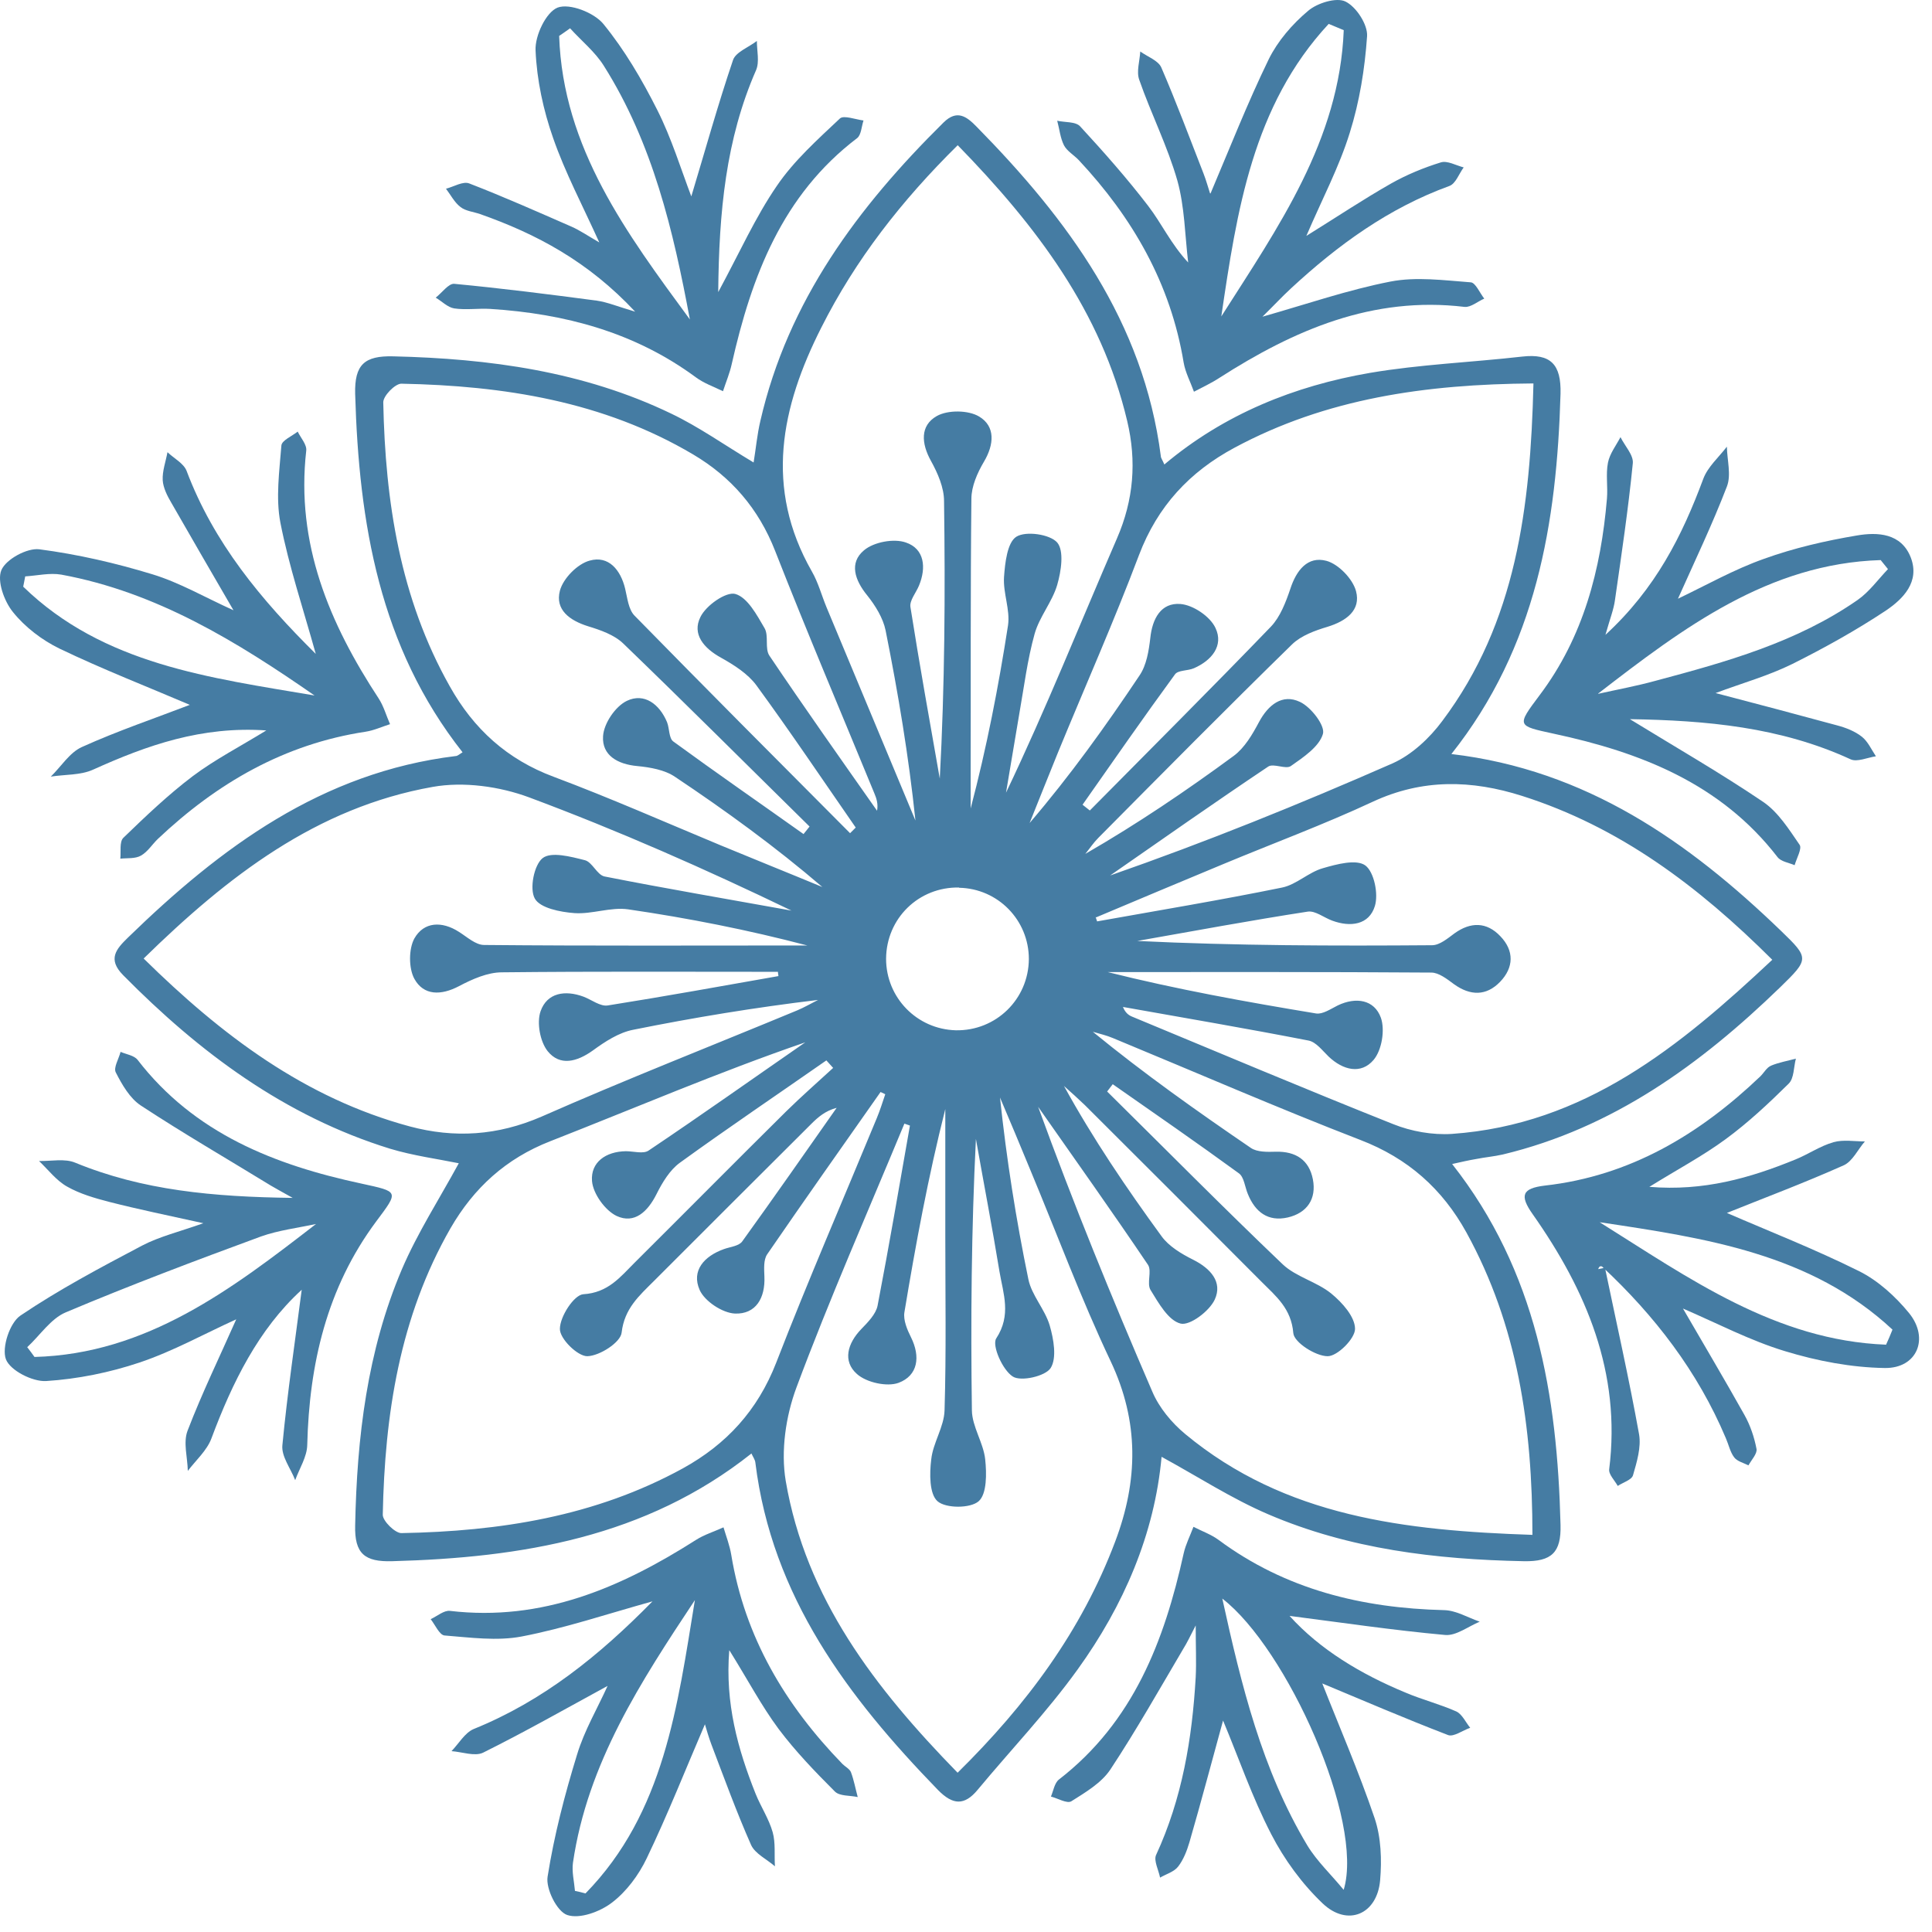 <svg xmlns="http://www.w3.org/2000/svg" width="77" height="77" viewBox="0 0 77 77" fill="none"><path d="M29.945 57.932C25.735 61.272 20.785 62.082 15.625 62.222C14.545 62.252 14.125 61.932 14.155 60.792C14.225 57.282 14.635 53.842 16.015 50.592C16.635 49.142 17.505 47.792 18.285 46.362C17.455 46.192 16.475 46.062 15.545 45.782C11.345 44.482 7.945 41.942 4.905 38.862C4.275 38.222 4.635 37.822 5.095 37.372C8.795 33.772 12.825 30.782 18.165 30.132C18.235 30.132 18.305 30.062 18.435 29.982C15.125 25.782 14.305 20.852 14.155 15.702C14.125 14.532 14.525 14.172 15.675 14.202C19.505 14.292 23.255 14.802 26.745 16.482C27.855 17.012 28.865 17.732 30.035 18.432C30.125 17.892 30.175 17.322 30.305 16.772C31.405 11.992 34.195 8.252 37.605 4.882C38.135 4.362 38.515 4.632 38.915 5.042C42.565 8.752 45.575 12.822 46.265 18.182C46.265 18.252 46.325 18.322 46.405 18.512C48.795 16.502 51.585 15.382 54.595 14.862C56.595 14.522 58.645 14.442 60.665 14.212C61.805 14.082 62.225 14.522 62.195 15.692C62.045 20.842 61.235 25.782 57.845 30.052C63.215 30.682 67.295 33.542 70.985 37.102C72.115 38.192 72.105 38.222 70.945 39.352C67.775 42.422 64.275 44.962 59.895 46.012C59.545 46.092 59.185 46.122 58.835 46.192C58.535 46.242 58.235 46.312 57.875 46.392C61.245 50.672 62.065 55.612 62.195 60.772C62.225 61.872 61.845 62.242 60.735 62.222C57.225 62.152 53.785 61.742 50.545 60.352C49.095 59.732 47.745 58.852 46.295 58.062C46.015 61.142 44.785 63.992 42.945 66.542C41.735 68.222 40.295 69.732 38.965 71.332C38.435 71.972 37.975 71.942 37.385 71.342C33.795 67.642 30.765 63.632 30.105 58.292C30.095 58.182 30.015 58.072 29.945 57.922V57.932ZM38.175 5.782C35.925 8.002 34.095 10.352 32.735 13.052C31.125 16.232 30.455 19.442 32.355 22.772C32.615 23.222 32.745 23.732 32.945 24.212C34.125 27.042 35.305 29.872 36.485 32.702C36.215 30.132 35.795 27.622 35.295 25.122C35.195 24.632 34.885 24.132 34.565 23.732C34.065 23.122 33.835 22.432 34.435 21.932C34.825 21.602 35.625 21.452 36.105 21.622C36.845 21.872 36.925 22.622 36.625 23.342C36.505 23.632 36.245 23.932 36.285 24.192C36.645 26.482 37.055 28.752 37.455 31.032C37.655 27.322 37.675 23.642 37.625 19.972C37.625 19.432 37.375 18.862 37.105 18.372C36.715 17.672 36.665 16.962 37.335 16.582C37.775 16.332 38.595 16.342 39.025 16.602C39.675 16.992 39.625 17.712 39.215 18.402C38.955 18.842 38.715 19.382 38.715 19.882C38.675 23.602 38.695 27.322 38.685 31.042C38.685 31.432 38.685 31.832 38.685 32.222C39.325 29.792 39.795 27.372 40.175 24.922C40.265 24.302 39.975 23.642 40.015 23.002C40.055 22.432 40.145 21.622 40.505 21.392C40.885 21.152 41.845 21.292 42.135 21.622C42.415 21.952 42.295 22.762 42.135 23.312C41.935 23.992 41.425 24.582 41.235 25.262C40.945 26.302 40.815 27.372 40.625 28.442C40.445 29.492 40.275 30.542 40.095 31.592C41.695 28.242 43.055 24.832 44.515 21.462C45.185 19.922 45.305 18.382 44.925 16.782C43.895 12.422 41.315 9.012 38.155 5.772L38.175 5.782ZM31.025 38.922C31.025 38.862 31.005 38.792 31.005 38.732C27.335 38.732 23.675 38.712 20.005 38.752C19.435 38.752 18.825 39.022 18.295 39.302C17.575 39.682 16.885 39.682 16.515 39.012C16.285 38.592 16.285 37.822 16.515 37.402C16.895 36.732 17.615 36.702 18.295 37.142C18.615 37.342 18.955 37.662 19.295 37.662C23.585 37.702 27.885 37.682 32.175 37.682C29.815 37.062 27.435 36.592 25.035 36.242C24.345 36.142 23.595 36.442 22.895 36.392C22.335 36.352 21.525 36.192 21.315 35.812C21.095 35.422 21.285 34.472 21.625 34.202C21.965 33.932 22.755 34.142 23.305 34.282C23.605 34.352 23.795 34.872 24.095 34.932C26.575 35.422 29.055 35.842 31.545 36.292C28.105 34.632 24.635 33.102 21.095 31.782C19.915 31.342 18.475 31.142 17.245 31.362C12.615 32.182 9.065 34.932 5.725 38.202C8.835 41.262 12.145 43.762 16.325 44.892C18.115 45.372 19.835 45.262 21.585 44.502C24.945 43.022 28.365 41.682 31.765 40.272C32.055 40.152 32.325 39.992 32.605 39.852C30.105 40.152 27.665 40.552 25.235 41.042C24.665 41.152 24.115 41.512 23.635 41.862C22.995 42.322 22.315 42.502 21.825 41.892C21.525 41.512 21.385 40.762 21.545 40.302C21.805 39.562 22.525 39.452 23.255 39.722C23.575 39.842 23.925 40.122 24.225 40.072C26.495 39.712 28.755 39.302 31.025 38.902V38.922ZM36.245 44.852L36.045 44.782C34.595 48.282 33.065 51.752 31.745 55.292C31.315 56.442 31.115 57.832 31.315 59.022C32.115 63.702 34.875 67.282 38.165 70.652C40.925 67.932 43.105 64.992 44.445 61.442C45.365 59.012 45.405 56.662 44.265 54.252C43.085 51.762 42.125 49.172 41.065 46.632C40.665 45.662 40.265 44.702 39.855 43.742C40.115 46.202 40.495 48.602 40.985 50.982C41.115 51.622 41.645 52.182 41.835 52.822C41.995 53.372 42.125 54.122 41.875 54.522C41.665 54.852 40.685 55.072 40.365 54.862C39.955 54.602 39.525 53.622 39.705 53.342C40.315 52.412 39.985 51.562 39.835 50.682C39.545 48.912 39.205 47.152 38.895 45.392C38.715 49.022 38.685 52.612 38.735 56.212C38.745 56.862 39.195 57.502 39.265 58.162C39.325 58.722 39.335 59.542 39.005 59.832C38.675 60.122 37.695 60.122 37.365 59.832C37.035 59.542 37.045 58.722 37.115 58.162C37.185 57.502 37.625 56.872 37.645 56.212C37.715 53.892 37.675 51.572 37.675 49.252C37.675 47.572 37.675 45.882 37.675 44.202C36.995 46.892 36.495 49.592 36.045 52.302C35.995 52.612 36.155 52.992 36.305 53.292C36.695 54.072 36.585 54.822 35.815 55.112C35.355 55.282 34.535 55.102 34.155 54.762C33.575 54.252 33.775 53.542 34.325 52.972C34.585 52.702 34.905 52.382 34.975 52.042C35.435 49.652 35.845 47.252 36.265 44.862L36.245 44.852ZM43.665 36.542L43.725 36.722C46.185 36.282 48.655 35.872 51.105 35.372C51.675 35.252 52.155 34.762 52.725 34.602C53.275 34.442 54.055 34.232 54.415 34.492C54.765 34.752 54.945 35.632 54.795 36.112C54.565 36.862 53.825 36.962 53.095 36.692C52.765 36.572 52.425 36.292 52.125 36.332C49.855 36.682 47.595 37.102 45.325 37.502C49.255 37.692 53.165 37.702 57.075 37.672C57.375 37.672 57.695 37.402 57.965 37.202C58.615 36.732 59.255 36.742 59.795 37.312C60.355 37.892 60.335 38.562 59.785 39.132C59.235 39.702 58.595 39.692 57.945 39.222C57.675 39.022 57.345 38.762 57.045 38.762C52.745 38.732 48.445 38.742 44.145 38.742C46.895 39.432 49.675 39.932 52.455 40.392C52.715 40.432 53.035 40.212 53.315 40.072C54.045 39.722 54.775 39.842 55.035 40.562C55.205 41.042 55.075 41.852 54.745 42.242C54.245 42.832 53.525 42.652 52.955 42.112C52.705 41.872 52.455 41.532 52.155 41.472C49.695 40.992 47.225 40.572 44.755 40.132C44.845 40.352 44.965 40.452 45.105 40.512C48.575 41.952 52.035 43.412 55.525 44.802C56.245 45.092 57.095 45.242 57.865 45.192C63.155 44.822 66.945 41.712 70.635 38.252C67.675 35.302 64.535 32.952 60.665 31.722C58.655 31.082 56.695 31.032 54.715 31.952C52.765 32.862 50.735 33.612 48.745 34.442C47.055 35.142 45.375 35.852 43.685 36.562L43.665 36.542ZM61.115 15.282C56.805 15.312 52.855 15.882 49.205 17.842C47.415 18.802 46.135 20.172 45.395 22.122C44.395 24.772 43.245 27.362 42.165 29.992C41.785 30.922 41.415 31.862 41.035 32.802C42.645 30.922 44.065 28.942 45.415 26.922C45.695 26.512 45.785 25.942 45.845 25.432C45.925 24.652 46.275 24.012 47.045 24.072C47.555 24.112 48.235 24.572 48.445 25.032C48.775 25.732 48.295 26.322 47.585 26.632C47.335 26.742 46.945 26.702 46.825 26.882C45.575 28.592 44.365 30.332 43.145 32.072C43.245 32.152 43.335 32.222 43.435 32.302C45.845 29.862 48.275 27.442 50.655 24.972C51.025 24.582 51.245 24.002 51.425 23.472C51.665 22.732 52.115 22.152 52.865 22.352C53.345 22.482 53.915 23.072 54.045 23.562C54.245 24.322 53.655 24.752 52.905 24.982C52.405 25.132 51.855 25.332 51.495 25.682C48.895 28.222 46.335 30.812 43.775 33.392C43.585 33.582 43.425 33.822 43.255 34.032C45.335 32.832 47.285 31.512 49.175 30.122C49.605 29.802 49.915 29.272 50.175 28.782C50.545 28.092 51.105 27.642 51.805 27.972C52.245 28.172 52.825 28.922 52.725 29.252C52.575 29.762 51.945 30.182 51.445 30.532C51.245 30.672 50.755 30.412 50.545 30.552C48.425 31.972 46.345 33.432 44.245 34.892C48.085 33.552 51.815 32.042 55.505 30.422C56.265 30.082 56.975 29.422 57.485 28.732C60.435 24.802 60.995 20.202 61.115 15.312V15.282ZM33.865 33.222C33.945 33.142 34.025 33.062 34.105 32.982C32.795 31.092 31.505 29.172 30.145 27.312C29.805 26.852 29.255 26.502 28.735 26.212C28.045 25.832 27.575 25.272 27.915 24.592C28.135 24.132 28.935 23.572 29.305 23.672C29.795 23.812 30.165 24.512 30.475 25.042C30.645 25.342 30.475 25.852 30.665 26.132C32.065 28.212 33.515 30.262 34.955 32.312C35.005 32.042 34.935 31.822 34.845 31.612C33.525 28.402 32.165 25.202 30.895 21.962C30.235 20.272 29.145 19.012 27.625 18.112C24.045 15.992 20.075 15.372 15.995 15.292C15.745 15.292 15.265 15.782 15.275 16.042C15.355 19.992 15.945 23.842 17.925 27.352C18.875 29.052 20.215 30.272 22.075 30.962C24.315 31.802 26.515 32.772 28.725 33.692C30.075 34.252 31.425 34.792 32.775 35.352C30.895 33.742 28.925 32.312 26.905 30.962C26.495 30.682 25.915 30.582 25.405 30.532C24.615 30.462 23.985 30.102 24.035 29.342C24.065 28.832 24.525 28.152 24.985 27.932C25.675 27.602 26.285 28.062 26.585 28.782C26.685 29.032 26.655 29.422 26.835 29.552C28.545 30.802 30.295 32.012 32.025 33.242C32.105 33.142 32.185 33.042 32.265 32.942C29.795 30.512 27.345 28.062 24.845 25.652C24.485 25.302 23.935 25.112 23.445 24.962C22.705 24.732 22.115 24.302 22.315 23.542C22.445 23.052 23.015 22.472 23.505 22.342C24.255 22.132 24.735 22.712 24.915 23.462C25.005 23.832 25.045 24.282 25.285 24.532C28.135 27.442 31.015 30.332 33.885 33.212L33.865 33.222ZM35.285 43.612C35.225 43.582 35.155 43.552 35.095 43.522C33.585 45.672 32.065 47.822 30.575 49.992C30.425 50.212 30.455 50.582 30.465 50.872C30.505 51.732 30.125 52.382 29.295 52.352C28.795 52.332 28.085 51.862 27.885 51.412C27.545 50.642 28.065 50.062 28.855 49.782C29.105 49.692 29.455 49.662 29.585 49.472C30.855 47.712 32.095 45.932 33.345 44.152C32.895 44.272 32.605 44.522 32.335 44.792C30.235 46.882 28.145 48.972 26.055 51.062C25.475 51.642 24.885 52.152 24.775 53.112C24.735 53.502 23.895 54.042 23.405 54.052C23.015 54.052 22.305 53.352 22.315 52.962C22.315 52.472 22.875 51.612 23.245 51.582C24.235 51.522 24.715 50.902 25.295 50.322C27.305 48.322 29.305 46.302 31.325 44.302C31.935 43.702 32.575 43.142 33.205 42.562C33.115 42.462 33.025 42.362 32.935 42.262C30.985 43.622 29.015 44.952 27.095 46.342C26.695 46.632 26.395 47.132 26.165 47.592C25.815 48.292 25.285 48.792 24.575 48.462C24.115 48.242 23.635 47.572 23.595 47.072C23.535 46.322 24.145 45.892 24.945 45.882C25.255 45.882 25.645 46.002 25.855 45.852C27.955 44.442 30.015 42.982 32.095 41.542C28.635 42.732 25.305 44.162 21.935 45.482C20.165 46.172 18.885 47.342 17.955 48.952C15.925 52.492 15.335 56.382 15.255 60.372C15.255 60.622 15.745 61.102 15.995 61.102C19.915 61.032 23.715 60.442 27.215 58.522C28.955 57.562 30.195 56.212 30.935 54.312C32.205 51.032 33.605 47.812 34.945 44.562C35.075 44.252 35.175 43.922 35.285 43.602V43.612ZM44.355 43.202C44.275 43.302 44.205 43.402 44.125 43.502C46.455 45.802 48.755 48.132 51.125 50.392C51.655 50.892 52.475 51.082 53.055 51.552C53.495 51.912 54.005 52.482 54.005 52.962C54.005 53.352 53.305 54.052 52.915 54.052C52.435 54.052 51.575 53.502 51.545 53.132C51.465 52.152 50.855 51.662 50.275 51.082C47.935 48.732 45.585 46.382 43.235 44.042C42.965 43.782 42.685 43.532 42.405 43.282C43.565 45.392 44.895 47.352 46.295 49.272C46.585 49.672 47.085 49.972 47.545 50.202C48.245 50.552 48.735 51.092 48.415 51.792C48.205 52.252 47.425 52.842 47.055 52.752C46.565 52.632 46.175 51.932 45.855 51.412C45.695 51.152 45.915 50.662 45.755 50.412C44.325 48.292 42.845 46.212 41.375 44.112C42.775 47.962 44.315 51.732 45.925 55.462C46.195 56.102 46.695 56.702 47.235 57.152C51.225 60.462 56.015 61.002 61.075 61.172C61.075 56.842 60.485 52.832 58.445 49.122C57.485 47.382 56.115 46.162 54.215 45.432C50.905 44.152 47.645 42.732 44.355 41.372C44.095 41.262 43.825 41.202 43.555 41.122C45.595 42.792 47.715 44.292 49.855 45.752C50.105 45.922 50.515 45.912 50.845 45.902C51.645 45.882 52.175 46.232 52.325 47.002C52.475 47.782 52.095 48.342 51.325 48.522C50.535 48.702 50.025 48.302 49.735 47.592C49.615 47.312 49.585 46.912 49.375 46.762C47.715 45.552 46.025 44.382 44.335 43.202H44.355ZM38.225 35.372C36.615 35.342 35.325 36.602 35.315 38.212C35.315 39.762 36.545 41.022 38.095 41.062C39.695 41.092 40.995 39.822 41.005 38.222C41.005 36.672 39.775 35.412 38.225 35.382V35.372Z" fill="#014C81" fill-opacity="0.73"></path><path d="M29.065 65.772C28.895 67.882 29.405 69.712 30.115 71.492C30.325 72.012 30.645 72.492 30.795 73.022C30.915 73.452 30.855 73.922 30.885 74.382C30.565 74.102 30.095 73.882 29.935 73.532C29.355 72.222 28.865 70.872 28.355 69.532C28.245 69.242 28.165 68.952 28.095 68.722C27.325 70.512 26.615 72.312 25.775 74.062C25.455 74.732 24.965 75.392 24.385 75.832C23.915 76.192 23.105 76.492 22.605 76.322C22.195 76.182 21.745 75.272 21.825 74.792C22.085 73.152 22.505 71.532 22.995 69.942C23.285 68.972 23.815 68.082 24.215 67.192C22.545 68.102 20.925 69.022 19.255 69.852C18.925 70.012 18.415 69.822 17.995 69.792C18.285 69.492 18.525 69.062 18.875 68.912C21.645 67.792 23.885 65.982 26.005 63.822C24.205 64.322 22.515 64.892 20.795 65.222C19.805 65.412 18.735 65.262 17.715 65.182C17.515 65.162 17.345 64.762 17.165 64.532C17.425 64.412 17.695 64.172 17.935 64.202C21.605 64.632 24.735 63.282 27.725 61.382C28.065 61.162 28.465 61.042 28.835 60.872C28.945 61.242 29.085 61.602 29.145 61.972C29.685 65.252 31.295 67.952 33.575 70.302C33.685 70.412 33.865 70.502 33.915 70.632C34.035 70.952 34.095 71.292 34.185 71.622C33.875 71.552 33.465 71.592 33.275 71.402C32.485 70.612 31.705 69.802 31.035 68.912C30.345 67.982 29.805 66.952 29.075 65.782L29.065 65.772ZM27.695 63.772C25.545 67.012 23.415 70.272 22.835 74.242C22.785 74.602 22.885 74.992 22.915 75.362C23.055 75.392 23.195 75.422 23.335 75.462C26.475 72.252 27.005 67.982 27.695 63.772Z" fill="#014C81" fill-opacity="0.73"></path><path d="M63.965 50.522C64.425 52.732 64.925 54.942 65.325 57.162C65.415 57.682 65.235 58.272 65.085 58.792C65.035 58.982 64.685 59.082 64.475 59.222C64.355 59.002 64.105 58.762 64.135 58.552C64.615 54.712 63.225 51.432 61.085 48.392C60.555 47.642 60.665 47.362 61.565 47.252C64.965 46.872 67.735 45.212 70.165 42.892C70.305 42.752 70.415 42.542 70.585 42.472C70.895 42.342 71.245 42.282 71.575 42.192C71.485 42.532 71.505 42.982 71.285 43.192C70.495 43.972 69.675 44.742 68.775 45.402C67.865 46.072 66.845 46.612 65.735 47.302C67.895 47.482 69.745 46.952 71.555 46.212C72.075 46.002 72.545 45.672 73.075 45.522C73.465 45.412 73.905 45.492 74.325 45.492C74.045 45.812 73.835 46.282 73.485 46.442C71.895 47.152 70.265 47.762 68.825 48.342C70.485 49.062 72.325 49.782 74.095 50.662C74.855 51.042 75.545 51.672 76.085 52.332C76.905 53.342 76.405 54.542 75.115 54.522C73.785 54.502 72.425 54.242 71.145 53.852C69.755 53.432 68.445 52.742 67.075 52.152C67.915 53.602 68.735 54.982 69.525 56.392C69.755 56.802 69.915 57.272 70.005 57.742C70.045 57.932 69.805 58.182 69.685 58.402C69.485 58.302 69.235 58.242 69.115 58.082C68.955 57.872 68.895 57.572 68.785 57.322C67.665 54.662 65.945 52.432 63.855 50.482C63.835 50.462 63.775 50.462 63.755 50.482C63.725 50.502 63.715 50.542 63.695 50.582C63.795 50.562 63.885 50.542 63.985 50.522H63.965ZM75.165 53.602C75.255 53.402 75.345 53.202 75.425 52.992C72.175 49.962 67.965 49.342 63.755 48.712C67.315 50.942 70.765 53.422 75.165 53.592V53.602Z" fill="#014C81" fill-opacity="0.73"></path><path d="M10.625 29.112C8.035 28.932 5.865 29.702 3.715 30.672C3.215 30.902 2.595 30.862 2.025 30.952C2.435 30.552 2.775 29.992 3.265 29.772C4.705 29.122 6.215 28.612 7.565 28.092C5.905 27.382 4.105 26.682 2.375 25.852C1.675 25.512 0.995 24.992 0.515 24.392C0.165 23.962 -0.125 23.152 0.055 22.722C0.235 22.292 1.075 21.832 1.565 21.892C3.095 22.092 4.615 22.442 6.085 22.892C7.165 23.222 8.175 23.812 9.305 24.322C8.435 22.822 7.625 21.432 6.825 20.032C6.665 19.762 6.505 19.442 6.485 19.142C6.465 18.772 6.605 18.402 6.675 18.022C6.935 18.272 7.315 18.462 7.435 18.762C8.515 21.632 10.405 23.902 12.585 26.062C12.085 24.262 11.515 22.572 11.175 20.832C10.985 19.842 11.135 18.782 11.215 17.752C11.235 17.552 11.635 17.382 11.865 17.202C11.985 17.452 12.235 17.722 12.205 17.962C11.785 21.662 13.125 24.842 15.095 27.842C15.295 28.152 15.395 28.522 15.545 28.862C15.225 28.962 14.905 29.112 14.575 29.162C11.335 29.652 8.645 31.212 6.295 33.432C6.065 33.652 5.885 33.952 5.615 34.102C5.385 34.232 5.075 34.192 4.795 34.222C4.825 33.942 4.755 33.552 4.915 33.392C5.805 32.532 6.705 31.672 7.685 30.932C8.565 30.272 9.555 29.762 10.645 29.092L10.625 29.112ZM12.555 27.732C9.445 25.572 6.245 23.602 2.445 22.902C1.985 22.822 1.485 22.942 1.005 22.972C0.975 23.112 0.955 23.252 0.925 23.382C4.125 26.492 8.375 27.012 12.555 27.722V27.732Z" fill="#014C81" fill-opacity="0.73"></path><path d="M48.245 7.712C49.005 5.922 49.715 4.112 50.565 2.362C50.925 1.632 51.505 0.962 52.135 0.432C52.495 0.122 53.265 -0.118 53.625 0.062C54.055 0.272 54.515 0.982 54.485 1.442C54.395 2.742 54.185 4.052 53.795 5.292C53.375 6.652 52.695 7.932 52.065 9.402C53.275 8.652 54.335 7.942 55.445 7.312C56.065 6.962 56.745 6.682 57.425 6.472C57.685 6.392 58.025 6.592 58.335 6.672C58.145 6.932 58.015 7.322 57.765 7.412C55.345 8.292 53.325 9.762 51.465 11.482C51.085 11.832 50.735 12.212 50.315 12.622C52.075 12.122 53.725 11.552 55.415 11.222C56.445 11.022 57.545 11.172 58.615 11.252C58.805 11.262 58.975 11.672 59.155 11.902C58.895 12.012 58.625 12.252 58.375 12.232C54.705 11.792 51.575 13.152 48.595 15.062C48.275 15.272 47.925 15.432 47.585 15.612C47.445 15.222 47.245 14.852 47.175 14.452C46.655 11.302 45.145 8.682 42.995 6.382C42.805 6.182 42.525 6.022 42.405 5.792C42.255 5.492 42.225 5.142 42.135 4.812C42.445 4.882 42.865 4.842 43.045 5.032C43.985 6.052 44.915 7.102 45.765 8.212C46.295 8.902 46.665 9.722 47.355 10.462C47.225 9.372 47.215 8.242 46.925 7.202C46.535 5.832 45.875 4.532 45.405 3.182C45.285 2.852 45.425 2.432 45.445 2.052C45.735 2.262 46.165 2.412 46.285 2.692C46.885 4.082 47.415 5.502 47.965 6.912C48.075 7.192 48.155 7.492 48.225 7.702L48.245 7.712ZM53.555 1.202C53.355 1.122 53.155 1.032 52.955 0.952C49.925 4.212 49.295 8.412 48.675 12.612C50.935 9.062 53.385 5.592 53.555 1.202Z" fill="#014C81" fill-opacity="0.73"></path><path d="M52.695 67.082C53.355 68.762 54.145 70.582 54.785 72.462C55.045 73.232 55.075 74.122 55.005 74.942C54.885 76.302 53.705 76.802 52.715 75.862C51.895 75.082 51.185 74.112 50.665 73.102C49.905 71.632 49.365 70.052 48.745 68.572C48.305 70.172 47.875 71.802 47.405 73.422C47.305 73.762 47.165 74.122 46.955 74.392C46.795 74.602 46.475 74.692 46.235 74.832C46.175 74.532 45.975 74.152 46.075 73.932C47.115 71.682 47.515 69.292 47.655 66.842C47.685 66.242 47.655 65.642 47.655 64.782C47.425 65.232 47.305 65.482 47.155 65.722C46.205 67.332 45.285 68.962 44.255 70.522C43.895 71.062 43.265 71.432 42.695 71.792C42.525 71.892 42.155 71.672 41.885 71.602C41.985 71.372 42.025 71.062 42.205 70.922C45.165 68.632 46.405 65.402 47.175 61.912C47.255 61.552 47.435 61.202 47.565 60.852C47.895 61.022 48.265 61.152 48.565 61.372C51.235 63.352 54.285 64.092 57.555 64.172C58.035 64.182 58.505 64.472 58.975 64.632C58.515 64.822 58.035 65.202 57.595 65.162C55.505 64.972 53.425 64.662 51.395 64.402C52.605 65.742 54.235 66.722 56.025 67.462C56.685 67.742 57.395 67.922 58.045 68.212C58.275 68.322 58.415 68.642 58.595 68.862C58.295 68.962 57.945 69.232 57.715 69.152C55.975 68.482 54.255 67.742 52.695 67.092V67.082ZM53.555 75.312C54.375 72.572 51.295 65.702 48.715 63.712C49.475 67.172 50.295 70.532 52.105 73.552C52.495 74.192 53.065 74.722 53.545 75.312H53.555Z" fill="#014C81" fill-opacity="0.73"></path><path d="M27.545 7.852C28.095 6.032 28.605 4.192 29.215 2.392C29.325 2.072 29.845 1.882 30.165 1.632C30.165 2.022 30.275 2.462 30.135 2.792C28.925 5.552 28.655 8.452 28.625 11.642C29.475 10.072 30.105 8.652 30.965 7.402C31.645 6.402 32.585 5.562 33.475 4.722C33.625 4.582 34.095 4.762 34.415 4.802C34.335 5.042 34.325 5.372 34.165 5.502C31.175 7.772 29.955 11.012 29.165 14.502C29.085 14.872 28.935 15.222 28.815 15.592C28.445 15.412 28.045 15.272 27.725 15.032C25.295 13.242 22.515 12.502 19.545 12.312C19.065 12.282 18.575 12.362 18.105 12.292C17.845 12.252 17.615 12.012 17.365 11.862C17.615 11.672 17.875 11.292 18.105 11.312C20.005 11.492 21.895 11.732 23.785 11.982C24.205 12.042 24.605 12.212 25.315 12.422C23.435 10.412 21.375 9.322 19.135 8.532C18.875 8.442 18.555 8.412 18.355 8.252C18.115 8.072 17.965 7.772 17.775 7.522C18.085 7.442 18.455 7.212 18.705 7.312C20.075 7.842 21.425 8.442 22.775 9.032C23.115 9.182 23.435 9.402 23.885 9.662C23.215 8.182 22.525 6.882 22.045 5.502C21.655 4.392 21.395 3.192 21.345 2.012C21.315 1.422 21.765 0.482 22.225 0.302C22.705 0.122 23.675 0.502 24.045 0.952C24.895 1.992 25.585 3.172 26.195 4.382C26.765 5.512 27.135 6.732 27.565 7.862L27.545 7.852ZM22.715 1.132C22.575 1.232 22.435 1.332 22.285 1.432C22.435 5.902 24.985 9.312 27.495 12.732C26.835 9.192 26.015 5.712 24.065 2.622C23.715 2.062 23.165 1.622 22.715 1.122V1.132Z" fill="#014C81" fill-opacity="0.73"></path><path d="M64.975 28.672C66.785 29.782 68.575 30.812 70.275 31.962C70.875 32.372 71.305 33.062 71.725 33.672C71.825 33.822 71.605 34.202 71.525 34.482C71.295 34.382 70.985 34.342 70.845 34.162C68.585 31.232 65.385 29.982 61.925 29.242C60.455 28.922 60.435 28.942 61.365 27.702C63.105 25.392 63.805 22.702 64.045 19.872C64.085 19.392 63.995 18.902 64.085 18.442C64.155 18.082 64.405 17.762 64.585 17.422C64.755 17.772 65.115 18.142 65.075 18.472C64.895 20.292 64.625 22.102 64.365 23.912C64.315 24.292 64.165 24.662 63.985 25.302C65.995 23.452 67.045 21.342 67.885 19.082C68.065 18.602 68.505 18.222 68.825 17.802C68.835 18.342 69.005 18.932 68.825 19.392C68.245 20.902 67.545 22.362 66.875 23.862C68.005 23.322 69.115 22.692 70.305 22.272C71.495 21.842 72.755 21.552 74.005 21.342C74.825 21.202 75.775 21.242 76.155 22.222C76.525 23.192 75.845 23.872 75.165 24.332C73.975 25.122 72.715 25.822 71.435 26.462C70.485 26.932 69.445 27.222 68.375 27.622C70.055 28.062 71.645 28.482 73.225 28.912C73.565 29.002 73.925 29.142 74.205 29.362C74.445 29.552 74.585 29.872 74.765 30.142C74.425 30.192 74.015 30.382 73.755 30.262C70.955 28.972 67.995 28.712 64.965 28.662L64.975 28.672ZM63.695 27.652C64.455 27.482 65.225 27.342 65.985 27.132C68.795 26.382 71.605 25.602 74.035 23.912C74.495 23.592 74.845 23.102 75.245 22.682C75.145 22.562 75.055 22.442 74.955 22.322C70.485 22.462 67.085 25.022 63.695 27.642V27.652Z" fill="#014C81" fill-opacity="0.73"></path><path d="M12.005 51.422C10.305 52.982 9.265 55.082 8.425 57.332C8.245 57.812 7.805 58.202 7.485 58.622C7.475 58.082 7.295 57.492 7.475 57.022C8.055 55.512 8.765 54.052 9.415 52.582C8.155 53.152 6.905 53.852 5.565 54.302C4.375 54.702 3.095 54.962 1.835 55.042C1.295 55.072 0.405 54.622 0.235 54.172C0.065 53.712 0.385 52.722 0.815 52.432C2.355 51.392 4.015 50.512 5.665 49.642C6.355 49.282 7.145 49.092 8.105 48.752C6.705 48.442 5.525 48.202 4.355 47.902C3.775 47.752 3.185 47.582 2.675 47.292C2.245 47.052 1.925 46.622 1.555 46.272C2.045 46.282 2.585 46.162 3.005 46.342C5.685 47.442 8.495 47.702 11.665 47.742C11.205 47.482 10.995 47.372 10.795 47.252C9.065 46.192 7.305 45.172 5.615 44.062C5.175 43.772 4.865 43.232 4.615 42.742C4.515 42.552 4.735 42.202 4.805 41.922C5.035 42.022 5.345 42.062 5.485 42.242C7.745 45.172 10.945 46.432 14.405 47.172C15.905 47.502 15.905 47.462 14.985 48.692C13.025 51.332 12.325 54.362 12.245 57.592C12.235 58.062 11.935 58.522 11.765 58.992C11.585 58.522 11.205 58.042 11.255 57.592C11.455 55.502 11.765 53.422 12.025 51.402L12.005 51.422ZM12.595 48.782C11.855 48.942 11.095 49.032 10.395 49.282C7.785 50.242 5.185 51.222 2.625 52.302C2.025 52.552 1.595 53.222 1.085 53.692C1.185 53.822 1.285 53.952 1.375 54.082C5.845 53.962 9.235 51.382 12.595 48.782Z" fill="#014C81" fill-opacity="0.73"></path></svg>